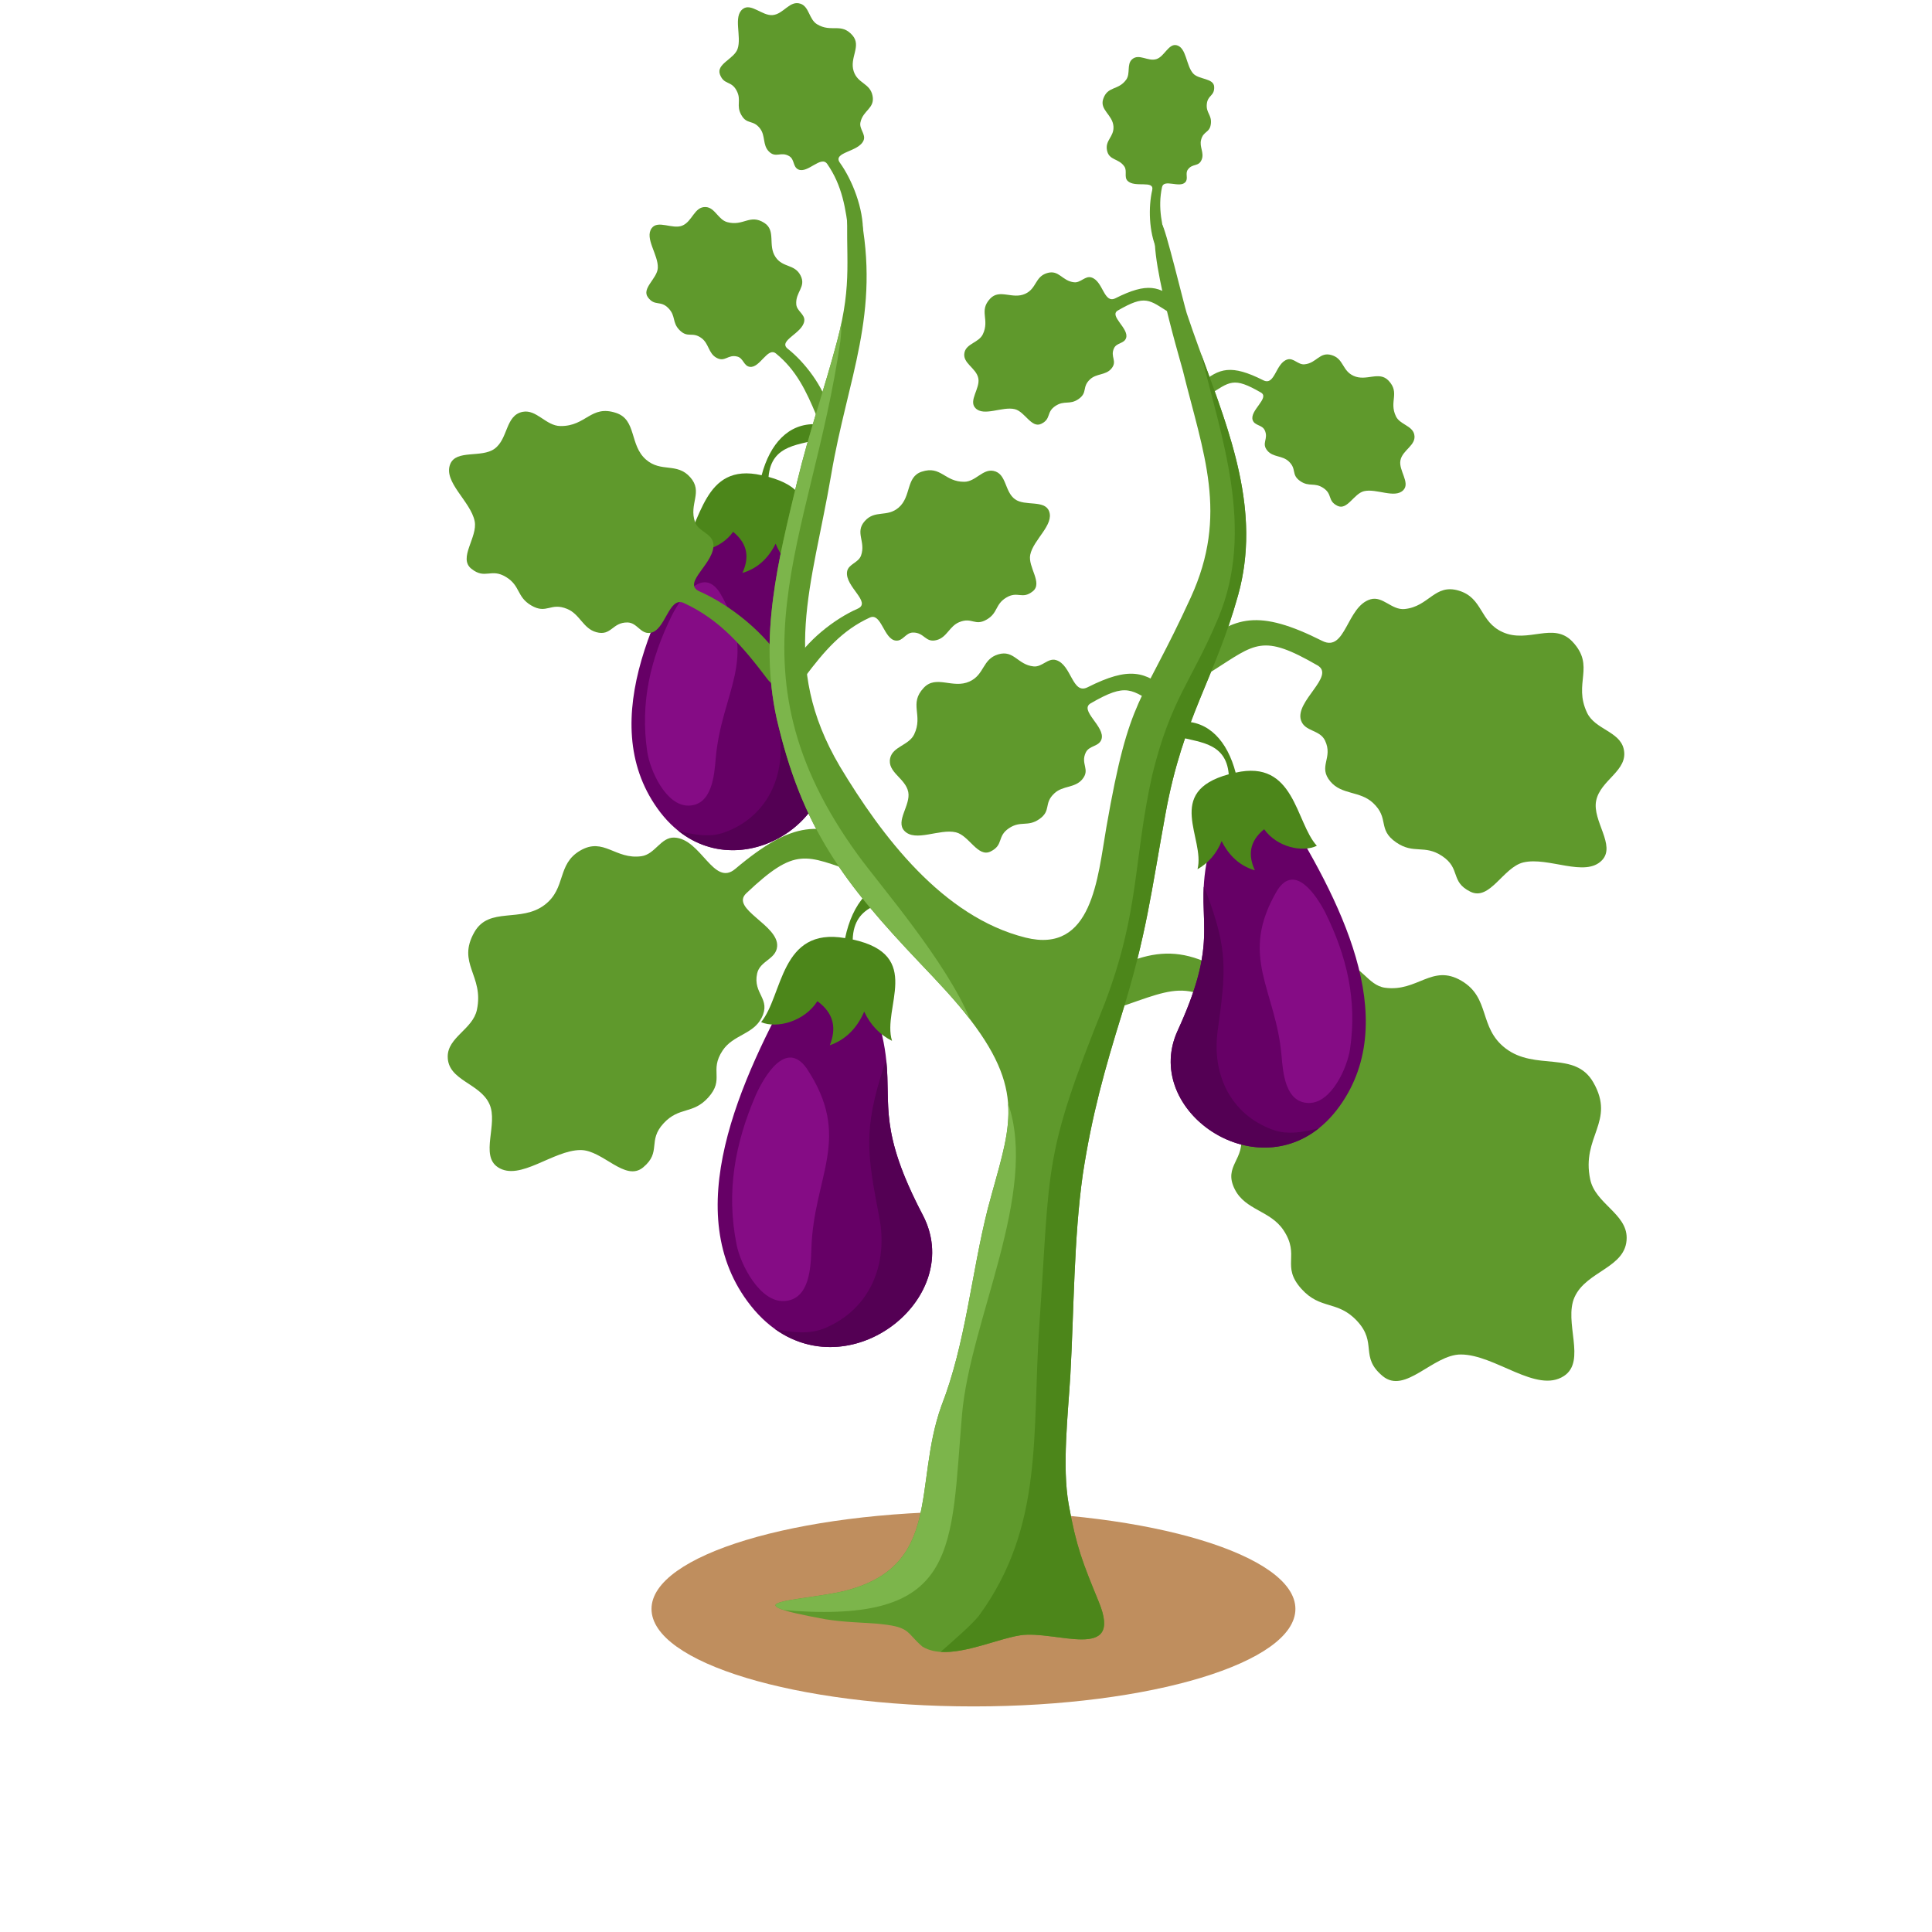 <?xml version="1.0" encoding="UTF-8"?>
<svg version="1.1" viewBox="0 0 880 880" xmlns="http://www.w3.org/2000/svg">
<defs>
<clipPath id="a">
<path d="m0 660h660v-660h-660z"/>
</clipPath>
</defs>
<g transform="matrix(1.333 0 0 -1.333 0 880)">
<g clip-path="url(#a)">
<g transform="translate(332.63 77.081)">
<path d="m0 0c60.591 0 110.01 14.964 110.01 33.312 0 18.347-49.419 33.313-110.01 33.313s-110.01-14.966-110.01-33.313c0-18.348 49.417-33.312 110.01-33.312" fill="#bf8e5e" fill-rule="evenodd"/>
</g>
<g transform="translate(244.44 486.17)">
<path d="m0 0c-19.558-31.175-41.154-72.191-19.84-102.19 23.182-32.625 68.74-3.267 55.474 25.624-17.346 37.774-2.363 37.771-13.238 70.173-2.469 7.36-18.271 12.97-22.396 6.394" fill="#606" fill-rule="evenodd"/>
</g>
<g transform="translate(231.79 376.27)">
<path d="m0 0c24.165-19.297 60.274 7.208 48.277 33.335-12.529 27.288-8.19 34.863-8.915 49.18-0.289-0.579-0.558-1.181-0.813-1.804-7.598-19.876-6.742-27.1-3.94-47.483 2.032-14.782-4.415-28.579-18.932-33.794-4.933-1.772-10.326-0.809-15.677 0.566" fill="#540054" fill-rule="evenodd"/>
</g>
<g transform="translate(278.91 515.21)">
<path d="m0 0c-9.465 0.412-15.834-6.699-18.659-17.438-20.237 4.629-20.408-16.947-27.745-24.993 4.917-2.383 13.632-0.482 18.009 5.661 5.215-4.28 5.461-9.04 3.168-14.044 5.054 1.482 8.788 4.882 11.348 9.982 1.796-4.389 4.596-7.529 8.249-9.606-2.688 10.521 11.487 26.394-10.668 32.439 0.942 11.484 11.165 10.802 18.34 13.2 4.075 1.362 1.821 4.631-2.042 4.799" fill="#4c861a" fill-rule="evenodd"/>
</g>
<g transform="translate(229.65 450.02)">
<path d="m0 0c2.923 5.634 10.295 16.961 16.334 7.6 13.437-22.693 0.512-33.776-1.424-56.675-0.485-5.754-1.296-16.03-9.363-16.062-7.681-0.032-13.107 12.077-14.039 18.451-2.451 16.736 1.091 31.723 8.492 46.686" fill="#850c85" fill-rule="evenodd"/>
</g>
<g transform="translate(272.26 326.12)">
<path d="m0 0c-19.466-34.967-40.589-80.736-15.734-112.1 27.027-34.113 74.833 0.359 58.784 30.98-20.985 40.035-4.712 40.883-18.363 75.454-3.102 7.853-20.582 13.046-24.687 5.67" fill="#606" fill-rule="evenodd"/>
</g>
<g transform="translate(264.78 206.05)">
<path d="m0 0c27.339-19.583 65.047 11.254 50.532 38.945-15.158 28.922-10.878 37.396-12.477 52.902-0.28-0.646-0.54-1.314-0.781-2.006-7.121-22.016-5.781-29.812-1.579-51.789 3.047-15.937-3.17-31.286-18.639-37.776-5.257-2.205-11.167-1.464-17.056-0.276" fill="#540054" fill-rule="evenodd"/>
</g>
<g transform="translate(308.05 359.61)">
<path d="m0 0c-10.304-0.091-16.815-8.175-19.273-19.998-22.239 3.877-21.2-19.564-28.709-28.717 5.473-2.31 14.832 0.25 19.237 7.17 5.904-4.352 6.445-9.506 4.236-15.071 5.406 1.896 9.268 5.8 11.757 11.485 2.2-4.664 5.419-7.916 9.504-9.965-3.517 11.275 10.975 29.318-13.429 34.624 0.37 12.525 11.51 12.365 19.164 15.376 4.353 1.711 1.717 5.133-2.487 5.096" fill="#4c861a" fill-rule="evenodd"/>
</g>
<g transform="translate(258.27 286.02)">
<path d="m0 0c2.853 6.283 10.216 19.004 17.306 9.182 15.884-23.882 2.474-36.652 1.676-61.63-0.202-6.275-0.496-17.483-9.256-17.976-8.34-0.471-14.918 12.37-16.294 19.239-3.615 18.038-0.621 34.513 6.568 51.185" fill="#850c85" fill-rule="evenodd"/>
</g>
<g transform="translate(423.86 272.64)">
<path d="m0 0c1.905-8.744-6.06-10.723-1.914-18.896 3.614-7.129 12.114-7.201 16.599-13.9 5.891-8.799-0.965-12.194 6.172-20.107 6.545-7.256 12.319-3.783 18.983-10.936 7.093-7.612 0.762-12.199 8.775-18.854 7.659-6.361 17.182 7.384 26.662 7.39 11.753 8e-3 25.904-13.465 35.26-7.352 7.791 5.091-0.203 18.503 3.649 26.989 4.095 9.027 17.783 9.974 17.786 20.241 4e-3 8.249-10.673 11.65-12.444 19.898-3.163 14.739 8.75 19.737 1.051 33.194-6.296 11.005-19.864 3.829-30.028 11.659-9.251 7.126-5.045 17.239-15.092 23.1-10.023 5.846-14.938-3.943-26.087-2.406-5.892 0.811-8.293 8.223-14.118 7.946-11.409-0.543-16.685-21.145-25.903-13.375-24.989 21.06-36.638 20.323-56.155 10.28-8.589-4.422-5.247-15.226 4.279-11.95 22.047 7.584 25.939 11.378 47.155-8.712 7.043-6.668-13.999-13.563-13.159-22.722 0.503-5.48 7.343-6.039 8.529-11.487" fill="#5f992c" fill-rule="evenodd"/>
</g>
<g transform="translate(251.98 538.31)">
<path d="m0 0c-3.3 0.906-4.217-2.095-7.252-0.345-2.648 1.525-2.503 4.772-4.968 6.621-3.239 2.43-4.675-0.119-7.549 2.768-2.637 2.647-1.194 4.781-3.787 7.472-2.762 2.863-4.642 0.54-7.019 3.735-2.272 3.055 3.171 6.409 3.367 10.029 0.242 4.487-4.61 10.164-2.086 13.611 2.105 2.872 7.06-0.456 10.379 0.841 3.53 1.378 4.172 6.584 8.092 6.376 3.148-0.168 4.23-4.313 7.342-5.157 5.563-1.51 7.712 2.935 12.695-0.28 4.072-2.628 1.056-7.662 3.835-11.702 2.532-3.677 6.479-2.279 8.511-6.234 2.028-3.946-1.811-5.623-1.454-9.91 0.19-2.266 2.97-3.336 2.747-5.553-0.441-4.345-9.239-6.785-5.637-9.616 5.608-4.409 12.153-12.743 14.231-20.873 0.916-3.579-3.021-5.364-4.501-1.808-3.426 8.229-6.849 15.461-13.79 21.092-2.864 2.323-5.466-5.068-8.944-4.559-2.083 0.304-2.156 2.927-4.212 3.492" fill="#5f992c" fill-rule="evenodd"/>
</g>
<g transform="translate(214.42 447.47)">
<path d="m0 0c-5.264 0.076-5.475-4.749-10.674-3.315-4.533 1.252-5.569 6.146-9.955 7.949-5.763 2.369-6.92-1.982-12.317 1.209-4.949 2.927-3.621 6.662-8.526 9.669-5.218 3.201-7.124-0.987-11.898 2.856-4.564 3.674 2.249 10.773 1.144 16.24-1.369 6.779-10.793 13.364-8.361 19.474 2.024 5.089 10.694 2.046 15.137 5.26 4.727 3.417 3.674 11.421 9.595 12.623 4.756 0.966 7.965-4.793 12.929-4.85 8.869-0.101 10.359 7.352 19.02 4.486 7.082-2.344 4.53-11.008 10.233-15.954 5.193-4.501 10.531-0.894 15.086-6.003 4.542-5.096-0.527-9.076 1.661-15.326 1.156-3.302 5.713-3.821 6.233-7.212 1.021-6.643-11.141-13.675-4.685-16.502 10.06-4.403 23.026-14.294 29.264-25.603 2.746-4.979-2.433-9.159-6.012-4.432-8.28 10.936-16.172 20.391-28.687 26.1-5.164 2.354-6.185-9.66-11.565-10.246-3.22-0.35-4.341 3.529-7.622 3.577" fill="#5f992c" fill-rule="evenodd"/>
</g>
<g transform="translate(311.94 444.02)">
<path d="m0 0c4.04 0.059 4.202-3.645 8.192-2.543 3.48 0.961 4.276 4.717 7.642 6.101 4.425 1.819 5.312-1.521 9.456 0.928 3.798 2.246 2.779 5.114 6.544 7.422 4.006 2.457 5.469-0.758 9.132 2.192 3.505 2.82-1.726 8.269-0.878 12.466 1.052 5.204 8.285 10.258 6.419 14.949-1.554 3.906-8.209 1.57-11.62 4.037-3.628 2.623-2.82 8.767-7.365 9.69-3.652 0.741-6.114-3.68-9.924-3.723-6.809-0.078-7.952 5.644-14.601 3.443-5.436-1.799-3.476-8.45-7.854-12.246-3.985-3.455-8.085-0.686-11.579-4.608-3.489-3.912 0.404-6.966-1.277-11.764-0.889-2.535-4.385-2.934-4.784-5.537-0.784-5.098 8.552-10.497 3.596-12.666-7.72-3.381-17.675-10.972-22.462-19.654-2.108-3.822 1.868-7.03 4.614-3.402 6.356 8.395 12.414 15.652 22.021 20.034 3.961 1.809 4.748-7.414 8.875-7.864 2.473-0.269 3.333 2.709 5.853 2.745" fill="#5f992c" fill-rule="evenodd"/>
</g>
<g transform="translate(452.75 407.14)">
<path d="m0 0c2.9-6.024-2.546-8.845 1.885-14.066 3.865-4.554 10.055-3.132 14.475-7.222 5.809-5.373 1.414-9.03 7.975-13.543 6.017-4.138 9.609-0.612 15.694-4.654 6.475-4.303 2.668-8.737 9.648-12.182 6.671-3.294 11.208 8.348 18.096 9.996 8.541 2.044 21.162-5.294 26.902 0.773 4.781 5.051-3.358 13.413-2.029 20.248 1.411 7.272 11.194 10.335 9.414 17.798-1.428 5.995-9.777 6.615-12.496 12.302-4.854 10.163 2.935 15.862-4.994 24.308-6.484 6.906-15.102-0.663-23.846 3.265-7.96 3.574-6.659 11.653-14.977 14.17-8.298 2.511-10.172-5.457-18.543-6.274-4.422-0.433-7.453 4.538-11.64 3.326-8.197-2.373-8.459-18.262-16.504-14.215-21.815 10.972-30.154 8.415-42.597-2.269-5.478-4.704-1.171-11.977 5.183-7.943 14.707 9.336 16.88 12.769 35.784 1.848 6.276-3.625-7.823-12.286-5.622-18.797 1.315-3.897 6.384-3.115 8.192-6.869" fill="#5f992c" fill-rule="evenodd"/>
</g>
<g transform="translate(371.01 403.04)">
<path d="m0 0c-1.898-3.944 1.668-5.789-1.234-9.209-2.531-2.98-6.583-2.051-9.477-4.729-3.803-3.517-0.928-5.912-5.223-8.866-3.937-2.709-6.291-0.4-10.273-3.048-4.24-2.816-1.748-5.718-6.317-7.975-4.367-2.156-7.336 5.466-11.848 6.545-5.591 1.339-13.855-3.466-17.613 0.506-3.128 3.308 2.198 8.782 1.33 13.257-0.925 4.76-7.329 6.766-6.165 11.653 0.935 3.925 6.403 4.331 8.181 8.053 3.178 6.654-1.921 10.385 3.271 15.915 4.244 4.521 9.888-0.435 15.611 2.136 5.211 2.341 4.361 7.631 9.807 9.279 5.432 1.644 6.659-3.573 12.14-4.108 2.895-0.283 4.879 2.971 7.619 2.178 5.367-1.554 5.539-11.957 10.806-9.307 14.282 7.184 19.742 5.51 27.888-1.486 3.586-3.079 0.769-7.841-3.392-5.2-9.629 6.112-11.051 8.36-23.428 1.211-4.109-2.373 5.121-8.045 3.68-12.307-0.86-2.552-4.179-2.04-5.363-4.498" fill="#5f992c" fill-rule="evenodd"/>
</g>
<g transform="translate(380.68 541.22)">
<path d="m0 0c-1.451-3.016 1.275-4.428-0.943-7.042-1.936-2.28-5.036-1.568-7.249-3.616-2.909-2.69-0.708-4.521-3.992-6.781-3.011-2.071-4.811-0.306-7.857-2.33-3.243-2.154-1.337-4.373-4.831-6.098-3.339-1.649-5.61 4.179-9.06 5.005-4.275 1.023-10.595-2.652-13.469 0.386-2.394 2.529 1.682 6.715 1.016 10.138-0.706 3.64-5.605 5.174-4.713 8.911 0.715 3.001 4.895 3.311 6.256 6.159 2.431 5.088-1.47 7.941 2.5 12.17 3.248 3.458 7.561-0.332 11.939 1.635 3.985 1.789 3.334 5.835 7.499 7.094 4.154 1.257 5.092-2.733 9.284-3.141 2.213-0.217 3.731 2.272 5.827 1.665 4.104-1.188 4.235-9.143 8.265-7.117 10.922 5.494 15.096 4.213 21.325-1.137 2.743-2.353 0.587-5.996-2.595-3.976-7.364 4.675-8.45 6.393-17.916 0.926-3.141-1.815 3.917-6.152 2.817-9.411-0.661-1.951-3.198-1.56-4.103-3.44" fill="#5f992c" fill-rule="evenodd"/>
</g>
<g transform="translate(432.14 513.19)">
<path d="m0 0c1.452-3.016-1.274-4.428 0.944-7.042 1.936-2.28 5.034-1.569 7.247-3.616 2.909-2.691 0.708-4.522 3.994-6.781 3.011-2.071 4.81-0.306 7.857-2.33 3.241-2.154 1.336-4.373 4.831-6.1 3.339-1.648 5.61 4.18 9.06 5.006 4.275 1.023 10.595-2.651 13.467 0.387 2.394 2.529-1.68 6.715-1.014 10.137 0.706 3.641 5.603 5.175 4.714 8.911-0.716 3.002-4.896 3.313-6.257 6.16-2.431 5.088 1.47 7.941-2.501 12.169-3.246 3.458-7.561-0.332-11.939 1.635-3.986 1.789-3.333 5.835-7.498 7.095-4.154 1.257-5.093-2.732-9.284-3.141-2.215-0.217-3.731 2.271-5.828 1.665-4.104-1.189-4.234-9.143-8.264-7.117-10.922 5.493-15.096 4.214-21.326-1.136-2.742-2.355-0.588-5.996 2.596-3.977 7.362 4.674 8.45 6.393 17.915 0.926 3.14-1.815-3.916-6.153-2.816-9.411 0.66-1.952 3.197-1.56 4.102-3.44" fill="#5f992c" fill-rule="evenodd"/>
</g>
<g transform="translate(269.73 606.78)">
<path d="m0 0c-2.916 1.788-4.635-0.839-7.063 1.687-2.118 2.203-1.076 5.28-2.927 7.743-2.436 3.234-4.524 1.187-6.482 4.76-1.796 3.276 0.185 4.923-1.557 8.229-1.855 3.52-4.309 1.812-5.701 5.542-1.332 3.566 4.829 5.273 6.024 8.695 1.482 4.242-1.6 11.046 1.786 13.654 2.819 2.172 6.654-2.403 10.201-2.081 3.776 0.342 5.841 5.164 9.548 3.872 2.979-1.037 2.861-5.32 5.615-6.997 4.924-2.998 8.227 0.672 12.116-3.801 3.179-3.658-1.119-7.653 0.427-12.308 1.408-4.236 5.589-3.992 6.44-8.357 0.847-4.354-3.306-4.896-4.153-9.114-0.451-2.229 1.922-4.03 1.089-6.097-1.631-4.05-10.759-3.947-8.089-7.667 4.16-5.797 8.126-15.621 7.86-24.01-0.116-3.692-4.398-4.311-4.827-0.483-1.002 8.857-2.276 16.756-7.374 24.096-2.105 3.028-6.661-3.346-9.861-1.889-1.916 0.872-1.257 3.41-3.072 4.526" fill="#5f992c" fill-rule="evenodd"/>
</g>
<g transform="translate(405.89 602.22)">
<path d="m0 0c1.619 2.242 3.717 0.817 4.743 3.457 0.895 2.302-0.843 4.272-0.225 6.685 0.808 3.171 3.002 2.293 3.351 5.568 0.319 3.001-1.671 3.614-1.399 6.622 0.289 3.202 2.649 2.691 2.526 5.908-0.115 3.073-5.242 2.429-7.198 4.609-2.427 2.702-2.246 8.736-5.581 9.628-2.779 0.743-4.216-3.863-6.962-4.727-2.921-0.92-5.963 2.034-8.325-0.084-1.899-1.701-0.48-4.858-2.011-6.966-2.737-3.768-6.346-2.058-7.853-6.606-1.232-3.718 3.217-5.359 3.511-9.312 0.27-3.598-2.925-4.717-2.2-8.237 0.721-3.511 3.988-2.623 5.933-5.505 1.03-1.522-0.18-3.603 1.085-4.887 2.478-2.512 9.252 0.406 8.419-3.199-1.298-5.618-1.198-14.181 1.61-20.354 1.237-2.718 4.621-1.847 3.751 1.142-2.011 6.918-3.518 13.206-1.999 20.267 0.627 2.913 6.009-0.423 7.942 1.659 1.156 1.246-0.127 2.934 0.882 4.332" fill="#5f992c" fill-rule="evenodd"/>
</g>
<g transform="translate(258.71 327.52)">
<path d="m0 0c-1.524-7.005 4.857-8.59 1.535-15.14-2.895-5.71-9.706-5.768-13.298-11.133-4.72-7.049 0.773-9.77-4.945-16.109-5.244-5.813-9.869-3.03-15.208-8.761-5.683-6.097-0.611-9.774-7.03-15.105-6.136-5.096-13.765 5.916-21.36 5.921-9.416 5e-3 -20.752-10.787-28.248-5.892-6.242 4.079 0.162 14.824-2.923 21.622-3.282 7.233-14.246 7.992-14.249 16.218-3e-3 6.608 8.55 9.332 9.969 15.94 2.534 11.808-7.009 15.811-0.842 26.593 5.043 8.817 15.915 3.068 24.057 9.34 7.411 5.709 4.041 13.811 12.091 18.506 8.028 4.685 11.967-3.159 20.898-1.928 4.72 0.651 6.645 6.588 11.311 6.366 9.14-0.434 13.366-16.939 20.752-10.715 20.018 16.873 29.352 16.282 44.988 8.236 6.882-3.542 4.202-12.197-3.428-9.573-17.664 6.075-20.782 9.115-37.779-6.98-5.641-5.343 11.216-10.866 10.544-18.203-0.402-4.392-5.885-4.838-6.835-9.203" fill="#5f992c" fill-rule="evenodd"/>
</g>
<g transform="translate(337.52 247.13)">
<path d="m0 0c7.049 26.721 13.751 38.848-5.946 64.568-5.197 6.786-11.248 13.095-17.13 19.289-25.979 27.35-40.385 46.079-49.079 83.754-6.081 28.019 0.47 53.645 7.051 80.961 4.075 16.914 9.359 31.716 13.656 48.012 5.373 20.382 2.715 28.339 3.576 47.715 0.419 9.467 3.639-0.932 4.202-3.697 7.103-34.844-4.191-56.568-9.817-89.675-6.512-38.325-17.727-64.724 2.96-99.792 14.246-23.702 35.05-51.41 63.448-58.481 22.83-5.684 24.595 20.405 27.602 37.69 7.99 45.925 11.719 41.065 28.846 78.54 12.969 28.375 4.299 49.117-2.751 77.702-0.583 2.371-15.228 51.077-7.113 49.741 0.997-0.163 7.63-27.765 8.494-30.373 10.689-32.031 26.847-62.888 17.526-96.332-7.962-28.571-18.738-41.518-24.77-74.492-4.934-26.978-6.504-41.452-14.899-68.458-5.994-19.282-10.305-34.801-13.382-54.909-3.103-21.891-3.009-46.395-4.261-68.715-0.804-13.348-2.861-31.21-0.57-44.018 2.61-14.583 4.792-19.965 10.296-33.366 8.538-20.784-14.898-9.574-26.793-11.408-9.504-1.463-24.684-9.181-33.45-3.894-5.466 4.638-3.993 6.629-13.832 7.683l-1.615 0.174c-6.338 0.473-11.252 0.493-17.701 1.512-34.03 6.178-9.271 6.108 6.057 9.566 34.166 8.385 23.763 36.081 33.554 63.365 8.341 21.361 10.196 45.111 15.841 67.338" fill="#5f992c" fill-rule="evenodd"/>
</g>
<g transform="translate(331.52 311.78)">
<path d="m0 0c-5.182 6.755-11.211 13.04-17.069 19.211-25.979 27.35-40.385 46.078-49.079 83.754-6.081 28.019 0.47 53.645 7.05 80.96 4.076 16.914 9.36 31.717 13.657 48.013 0.553 2.104 1.023 4.075 1.419 5.941 6e-3 -1.929-0.104-3.941-0.344-6.031-9.812-68.296-40.82-111.32 6.094-175.73 7.705-10.577 30.098-36.303 38.272-56.12m6.007-64.646c3.929 14.897 7.751 25.26 6.948 35.971 10.448-30.488-13.007-73.996-15.764-106.4-3.87-45.451-0.749-70.541-56.913-67.013-1.425 0.091-2.794 0.215-4.123 0.362-9.501 3.117 8.394 3.654 20.456 6.374 34.166 8.385 23.764 36.081 33.555 63.366 8.341 21.36 10.195 45.11 15.841 67.338" fill="#7cb54b" fill-rule="evenodd"/>
</g>
<g transform="translate(410.45 539.14)">
<path d="m0 0c9.931-27.136 20.56-53.818 12.599-82.385-7.962-28.571-18.739-41.518-24.771-74.492-4.933-26.977-6.504-41.452-14.898-68.458-5.994-19.282-10.306-34.801-13.383-54.909-3.103-21.891-3.009-46.395-4.261-68.715-0.804-13.348-2.861-31.21-0.57-44.018 2.61-14.582 4.792-19.964 10.297-33.366 8.537-20.784-14.899-9.574-26.793-11.408-7.529-1.159-18.616-6.24-27.258-5.677 5.018 4.466 9.947 8.62 13.02 12.261 22.503 30.769 18.131 62.684 20.718 99.506 3.852 55.334 1.11 57.021 22.286 109.71 12.118 31.8 9.712 48.7 16.344 78.436 6.485 26.173 13.511 31.812 22.537 53.449 12.742 30.546 0.71 62.352-5.867 90.062" fill="#4c861a" fill-rule="evenodd"/>
</g>
<g transform="translate(438.04 384.56)">
<path d="m0 0c19.558-31.175 41.155-72.19 19.84-102.19-23.182-32.627-68.738-3.269-55.474 25.622 17.346 37.775 2.364 37.771 13.239 70.174 2.469 7.36 18.271 12.969 22.395 6.393" fill="#606" fill-rule="evenodd"/>
</g>
<g transform="translate(450.68 274.66)">
<path d="m0 0c-24.165-19.298-60.274 7.207-48.277 33.334 12.529 27.289 8.19 34.863 8.915 49.181 0.287-0.579 0.56-1.18 0.813-1.804 7.598-19.877 6.742-27.1 3.94-47.483-2.034-14.782 4.415-28.579 18.934-33.793 4.932-1.773 10.324-0.81 15.675 0.565" fill="#540054" fill-rule="evenodd"/>
</g>
<g transform="translate(403.56 413.59)">
<path d="m0 0c9.465 0.412 15.834-6.699 18.659-17.436 20.236 4.628 20.409-16.949 27.745-24.994-4.915-2.383-13.631-0.481-18.009 5.66-5.213-4.279-5.461-9.039-3.167-14.043-5.055 1.482-8.788 4.881-11.349 9.982-1.796-4.39-4.596-7.53-8.249-9.607 2.688 10.522-11.487 26.393 10.669 32.441-0.945 11.482-11.164 10.802-18.339 13.198-4.077 1.363-1.823 4.632 2.04 4.799" fill="#4c861a" fill-rule="evenodd"/>
</g>
<g transform="translate(452.82 348.41)">
<path d="m0 0c-2.923 5.633-10.295 16.96-16.334 7.6-13.437-22.694-0.51-33.778 1.424-56.676 0.486-5.753 1.296-16.029 9.363-16.063 7.683-0.03 13.107 12.078 14.04 18.453 2.45 16.736-1.091 31.723-8.493 46.686" fill="#850c85" fill-rule="evenodd"/>
</g>
</g>
</g>
</svg>
